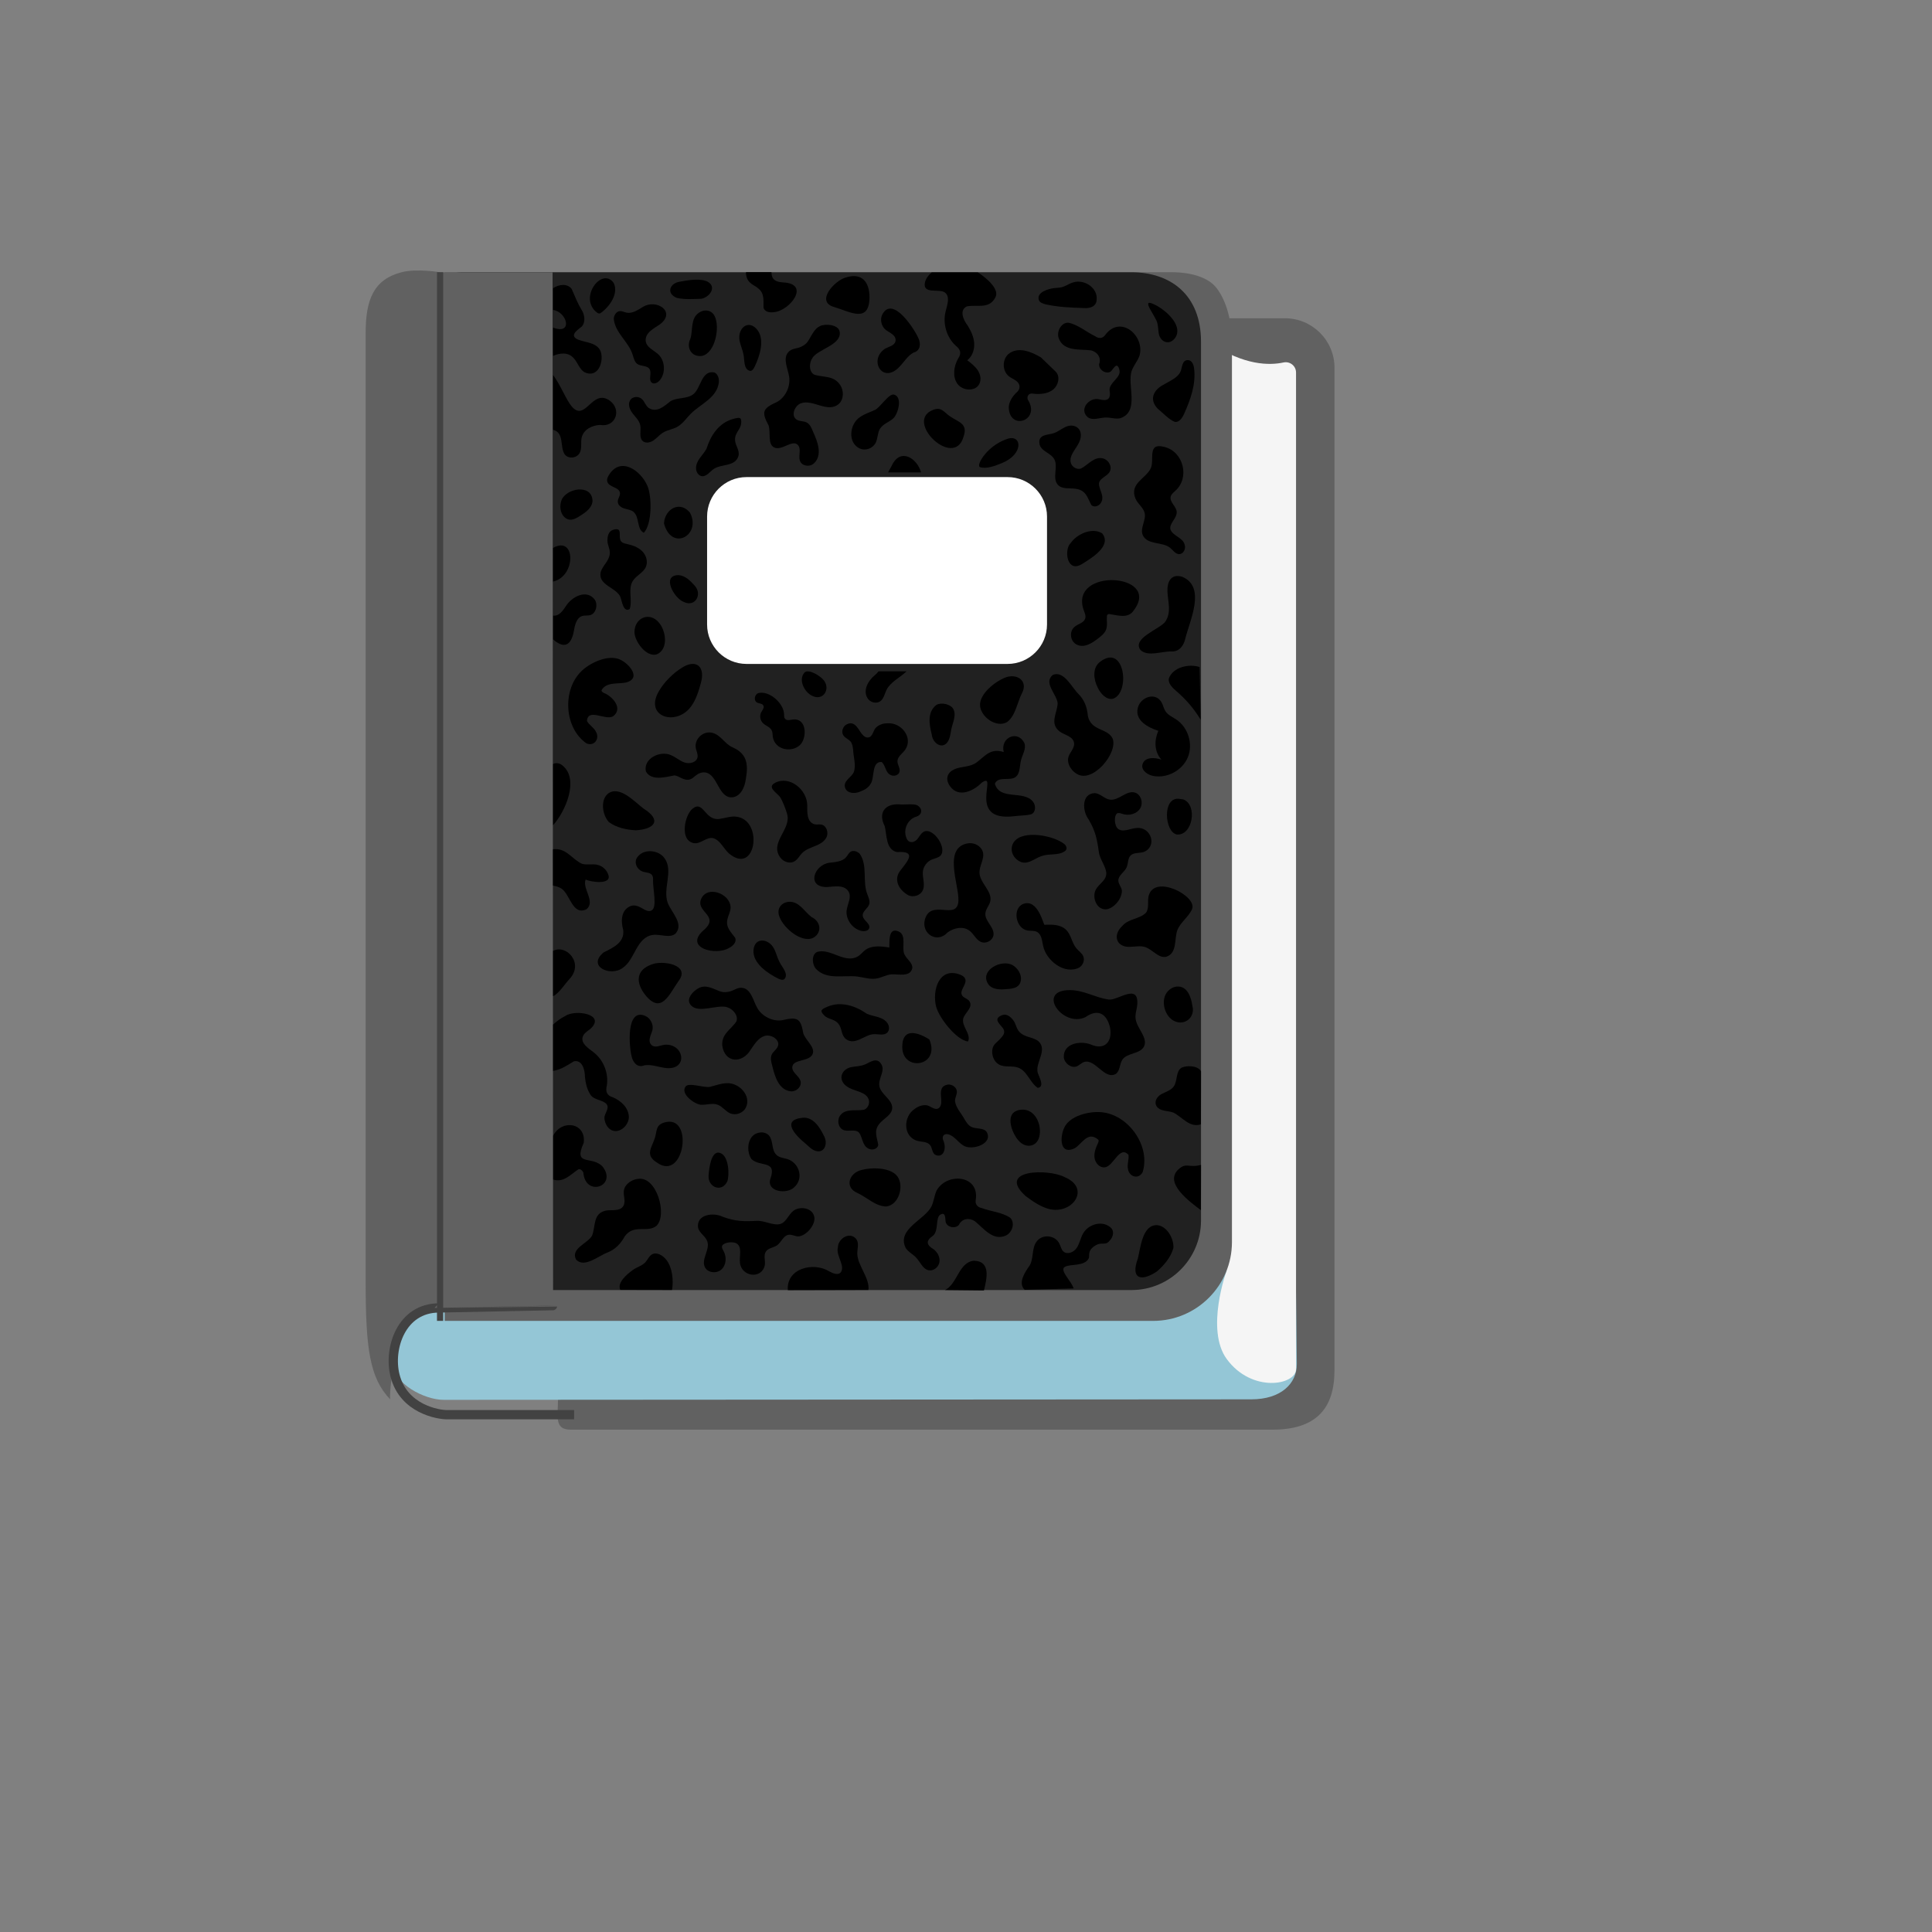<svg xmlns="http://www.w3.org/2000/svg" version="1.1" xmlns:xlink="http://www.w3.org/1999/xlink" width="100%" height="100%" id="svgWorkerArea" viewBox="-25 -25 625 625" xmlns:idraw="https://idraw.muisca.co" style="background: white;"><rect x="-25" y="-25" width="625" height="625" fill="#808080" stroke="none"/><defs id="defsdoc"><pattern id="patternBool" x="0" y="0" width="10" height="10" patternUnits="userSpaceOnUse" patternTransform="rotate(35)"><circle cx="5" cy="5" r="4" style="stroke: none;fill: #ff000070;"></circle></pattern></defs><g id="fileImp-319699420" class="cosito"><path id="pathImp-380353583" fill="#616161" class="grouped" d="M386.566 437.5C386.566 437.5 159.612 437.5 159.612 437.5 154.217 437.5 155.517 433.113 155.517 427.719 155.517 427.719 155.517 87.742 155.517 87.742 155.517 82.348 159.904 77.961 165.298 77.961 165.298 77.961 390.693 77.961 390.693 77.961 399.532 77.961 406.713 85.143 406.713 93.982 406.713 93.982 406.713 418.165 406.713 418.165 406.713 430.708 400.767 437.5 386.566 437.5 386.566 437.5 386.566 437.5 386.566 437.5"></path><path id="pathImp-224251926" fill="#94c6d6" class="grouped" d="M102.255 416.247C102.255 422.552 112.232 427.849 118.536 427.849 118.536 427.849 379.774 427.686 379.774 427.686 389.458 427.686 394.527 422.552 394.527 416.247 394.527 416.247 393.715 346.965 393.715 346.965 393.715 346.965 102.255 346.965 102.255 346.965 102.255 346.965 102.255 416.247 102.255 416.247 102.255 416.247 102.255 416.247 102.255 416.247"></path><path id="pathImp-711666218" fill="#f5f5f5" class="grouped" d="M371.78 386.156C371.78 386.156 364.858 405.166 371.877 414.688 380.034 425.736 394.267 423.072 394.267 417.905 394.267 417.905 394.267 95.509 394.267 95.509 394.267 93.364 392.285 91.804 390.205 92.259 385.688 93.234 377.564 93.267 366.775 86.118 366.775 86.118 371.78 386.156 371.78 386.156 371.78 386.156 371.78 386.156 371.78 386.156"></path><path id="pathImp-61892569" fill="#616161" class="grouped" d="M348.025 402.307C348.025 402.307 118.861 402.307 118.861 402.307 118.861 402.307 118.861 63.045 118.861 63.045 118.861 63.045 353.647 63.045 353.647 63.045 361.024 63.045 366.223 65.028 368.66 68.31 371.845 72.567 373.535 79.033 373.535 86.118 373.535 86.118 373.535 376.797 373.535 376.797 373.535 390.885 362.113 402.307 348.025 402.307 348.025 402.307 348.025 402.307 348.025 402.307"></path><path id="pathImp-304388279" fill="#212121" class="grouped" d="M341.038 392.33C341.038 392.33 125.035 392.33 125.035 392.33 116.067 392.33 108.82 385.051 108.82 376.115 108.82 376.115 108.82 79.293 108.82 79.293 108.82 70.324 116.099 63.078 125.035 63.078 125.035 63.078 341.038 63.078 341.038 63.078 353.452 63.078 363.526 70.162 363.526 85.565 363.526 85.565 363.526 369.875 363.526 369.875 363.493 382.256 353.452 392.33 341.038 392.33 341.038 392.33 341.038 392.33 341.038 392.33"></path><path id="pathImp-290068391" fill="#616161" class="grouped" d="M153.925 398.732C153.925 398.732 153.762 63.078 153.762 63.078 153.762 63.078 117.366 63.078 117.366 63.078 117.366 63.078 109.86 61.778 104.855 63.078 95.789 65.45 93.287 72.047 93.287 82.803 93.287 82.803 93.287 389.601 93.287 389.6 93.287 411.373 94.619 420.797 101.216 427.686 100.826 422.682 104.043 405.491 106.675 400.779 109.015 396.62 153.925 398.732 153.925 398.732 153.925 398.732 153.925 398.732 153.925 398.732"></path><path id="pathImp-341364778" fill="none" stroke="#424242" stroke-miterlimit="10" stroke-width="2" class="grouped" d="M117.366 63.045C117.366 63.045 117.366 402.307 117.366 402.307"></path><path id="pathImp-914387341" fill="none" stroke="#424242" stroke-miterlimit="10" stroke-width="3" class="grouped" d="M153.762 397.399C153.762 397.4 117.041 398.115 117.041 398.115 104.79 398.115 100.598 411.243 102.775 419.92 105.505 430.871 116.814 432.658 119.609 432.658 119.609 432.658 160.716 432.658 160.716 432.658"></path><path id="pathImp-310985110" class="grouped" d="M224.182 356.454C226.489 350.117 220.867 352.685 218.072 349.923 216.675 347.81 216.675 344.528 218.365 342.611 219.762 341.051 222.589 340.824 223.857 342.448 225.189 344.171 224.539 346.868 226.066 348.493 227.171 349.695 228.991 349.565 230.388 350.215 233.736 351.775 234.938 356.422 231.916 359.086 229.576 361.426 222.979 360.581 224.182 356.454 224.182 356.454 224.182 356.454 224.182 356.454"></path><path id="pathImp-186163687" class="grouped" d="M210.176 300.821C212.158 301.406 213.913 303.55 213.23 305.402 211.541 308.067 208.388 309.335 208.648 313.234 209.428 318.921 215.148 319.181 217.877 314.534 219.08 312.812 220.25 310.829 222.264 310.147 224.279 309.465 227.236 311.187 226.716 313.234 226.424 314.437 225.091 315.119 224.604 316.256 224.149 317.361 224.507 318.629 224.832 319.831 225.612 323.146 226.976 327.793 231.006 328.053 232.826 328.085 234.515 326.33 233.93 324.575 233.378 322.983 231.266 321.976 231.298 320.318 231.363 317.524 236.628 318.564 237.83 316.094 238.902 313.884 235.75 311.739 234.873 309.335 234.028 304.298 232.923 303.908 227.984 305.045 224.929 305.5 221.517 303.81 219.957 301.048 218.625 298.676 218.04 295.199 215.408 294.614 213.718 294.224 212.548 295.394 211.053 295.751 208.811 296.271 208.161 295.784 206.049 294.939 203.547 293.931 201.922 293.671 199.712 295.556 198.347 296.726 197.047 298.611 198.575 300.268 201.077 302.9 207.056 299.878 210.176 300.821 210.176 300.821 210.176 300.821 210.176 300.821"></path><path id="pathImp-197794714" class="grouped" d="M201.662 332.375C203.547 332.537 205.464 331.692 207.251 332.407 208.713 332.992 209.656 334.422 211.086 335.104 212.938 335.982 215.31 335.137 216.22 333.414 218.3 329.515 213.978 325.063 209.948 325.42 208.128 325.485 206.439 326.168 204.684 326.59 202.832 327.013 197.795 325.063 196.787 326.493 195 328.897 199.679 332.18 201.662 332.375 201.662 332.375 201.662 332.375 201.662 332.375"></path><path id="pathImp-534449885" class="grouped" d="M183.756 303.648C185.478 304.395 186.453 306.475 186.064 308.23 185.673 309.757 184.341 311.739 185.804 313.104 186.941 314.079 188.533 313.202 189.963 312.974 196.56 312.454 197.795 321.651 189.93 320.448 187.753 320.123 185.576 319.246 183.431 319.636 181.351 320.513 179.792 318.856 179.337 316.776 178.557 313.884 177.355 300.918 183.756 303.648 183.756 303.648 183.756 303.648 183.756 303.648"></path><path id="pathImp-916883744" class="grouped" d="M270.846 333.772C267.239 336.177 267.044 342.513 271.561 344.008 273.056 344.463 274.908 344.203 275.883 345.438 276.598 346.348 276.501 347.778 277.443 348.525 280.108 349.89 281.343 346.64 280.173 343.976 279.588 342.708 280.303 341.571 281.765 341.961 283.942 342.481 285.145 345.016 287.224 345.86 290.052 347.03 296.356 344.885 294.146 341.116 292.976 339.686 290.669 340.369 289.077 339.459 288.199 338.971 287.647 338.094 287.127 337.249 286.087 335.267 284.235 333.447 283.942 331.205 283.91 330.067 284.69 329.027 284.527 327.89 284.332 326.59 282.805 325.648 281.505 325.875 277.313 326.72 281.05 331.985 278.58 333.544 277.378 334.292 275.916 332.667 274.681 332.537 273.251 332.407 271.951 332.927 270.846 333.772 270.846 333.772 270.846 333.772 270.846 333.772"></path><path id="pathImp-276607888" class="grouped" d="M249.691 326.915C251.901 328.085 255.021 328.248 255.963 330.522 256.515 331.854 255.833 333.512 254.501 333.999 251.998 334.487 248.554 333.447 246.799 335.852 245.727 337.249 246.084 339.784 247.806 340.531 249.464 341.214 251.608 340.141 252.876 341.376 254.111 342.968 253.916 345.731 256.093 346.64 257.295 347.193 258.953 346.64 259.115 345.373 258.725 342.903 257.588 340.889 259.44 338.581 260.87 336.762 263.632 335.689 263.632 333.349 263.632 330.652 259.928 329.027 259.473 326.33 259.05 323.958 261.357 321.553 260.188 319.409 258.725 316.711 256.385 318.726 254.761 319.376 253.201 319.993 251.966 319.896 250.341 320.221 246.897 320.968 245.759 324.835 249.691 326.915 249.691 326.915 249.691 326.915 249.691 326.915"></path><path id="pathImp-558795587" class="grouped" d="M248.716 311.187C251.673 313.267 254.598 309.789 257.523 309.562 259.083 309.465 260.935 310.115 262.04 309.042 262.852 308.23 262.722 306.767 261.975 305.825 260.415 303.81 257.588 303.908 255.443 302.965 251.804 300.398 247.026 298.806 242.704 300.658 240.722 301.503 240.072 301.861 241.6 303.453 243.062 304.98 245.207 304.46 246.539 306.637 247.417 308.1 247.189 310.017 248.716 311.187 248.716 311.187 248.716 311.187 248.716 311.187"></path><path id="pathImp-536184579" class="grouped" d="M239 288.472C242.51 292.079 247.904 290.389 252.356 290.909 254.338 291.169 256.32 291.852 258.303 291.592 260.058 291.364 261.617 290.357 263.372 290.194 265.582 290.064 269.514 291.202 270.131 288.18 270.294 286.522 268.377 285.352 267.629 283.825 266.524 281.648 268.442 277.521 265.679 276.318 262.3 274.856 262.787 279.666 262.69 281.518 259.993 281.095 256.97 280.738 254.826 282.395 254.111 282.948 253.558 283.663 252.843 284.183 248.456 287.172 243.712 281.518 239.26 282.98 237.343 284.02 237.798 287.172 239 288.472 239 288.472 239 288.472 239 288.472"></path><path id="pathImp-602423859" class="grouped" d="M242.51 261.955C244.817 261.858 247.936 261.045 249.464 263.352 250.601 265.172 249.204 267.317 248.911 269.332 248.456 272.224 250.634 275.409 253.558 276.123 254.631 276.383 256.028 276.156 256.223 275.116 256.483 273.719 254.371 272.809 254.111 271.379 253.818 269.819 255.833 268.909 256.223 267.414 256.483 266.407 255.963 265.367 255.606 264.36 253.916 260.2 255.768 255.066 253.168 251.264 252.421 250.419 251.121 249.996 250.211 250.516 249.561 250.906 249.236 251.686 248.749 252.271 247.514 253.733 245.304 253.863 243.354 254.091 238.285 254.741 235.815 262.053 242.51 261.955 242.51 261.955 242.51 261.955 242.51 261.955"></path><path id="pathImp-216789858" class="grouped" d="M237.538 271.671C240.56 273.069 241.047 276.806 237.993 278.431 234.06 280.185 227.756 274.694 226.911 270.794 226.456 268.584 228.016 266.862 230.291 266.732 233.541 266.57 235.23 269.949 237.538 271.671 237.538 271.671 237.538 271.671 237.538 271.671"></path><path id="pathImp-450680955" class="grouped" d="M204.229 355.219C203.904 359.086 208.518 360.939 210.273 357.169 210.956 355.544 210.956 348.948 207.934 347.973 204.911 346.965 204.359 353.562 204.229 355.219 204.229 355.219 204.229 355.219 204.229 355.219"></path><path id="pathImp-616891366" class="grouped" d="M179.174 268.032C175.86 269.299 175.795 272.906 176.607 275.831 177.127 279.958 173.26 281.583 170.27 283.11 164.778 287.627 172.545 291.072 176.445 288.115 180.442 285.45 180.799 278.301 186.129 277.456 188.663 277.098 191.75 278.658 193.57 276.968 196.332 273.849 192.108 270.047 191.003 267.057 189.346 262.41 192.855 256.951 190.093 252.791 188.208 249.931 183.529 249.509 181.449 251.979 179.759 253.701 180.962 256.463 183.204 257.048 184.146 257.308 185.284 257.276 185.901 258.055 186.291 258.575 186.291 259.225 186.258 259.843 186.193 262.8 187.688 268.552 185.771 269.527 183.886 270.567 182.001 267.284 179.174 268.032 179.174 268.032 179.174 268.032 179.174 268.032"></path><path id="pathImp-64745782" class="grouped" d="M202.799 275.766C195.91 281.583 206.601 284.377 210.988 281.583 212.19 280.965 213.36 279.698 212.84 278.398 211.541 276.611 209.721 274.986 210.306 272.484 210.566 271.087 211.411 269.819 211.346 268.389 211.053 264.035 203.969 261.435 201.922 265.595 199.712 269.982 207.999 271.151 202.799 275.766 202.799 275.766 202.799 275.766 202.799 275.766"></path><path id="pathImp-796632203" class="grouped" d="M225.482 282.038C226.131 283.37 226.456 284.865 227.171 286.197 227.919 287.822 230.291 290.097 228.699 291.787 228.146 292.144 227.366 291.884 226.716 291.559 223.337 289.869 218.43 286.62 218.755 282.33 219.112 278.041 223.759 278.528 225.482 282.038 225.482 282.038 225.482 282.038 225.482 282.038"></path><path id="pathImp-944089671" class="grouped" d="M199.29 247.722C201.564 248.274 203.547 245.577 205.821 246.162 208.096 246.942 209.103 249.574 210.826 251.101 219.47 258.348 222.069 240.637 213.49 239.24 211.541 238.883 209.656 239.663 207.738 239.923 202.929 240.572 202.604 233.683 198.997 236.64 196.592 238.59 194.74 246.649 199.29 247.722 199.29 247.722 199.29 247.722 199.29 247.722"></path><path id="pathImp-82427881" class="grouped" d="M229.641 238.363C231.038 243.335 223.792 247.592 227.464 252.466 228.471 253.766 230.356 254.448 231.786 253.766 233.021 253.181 233.606 251.816 234.58 250.874 236.758 248.729 240.982 248.794 242.412 245.772 243.062 244.342 242.412 242.165 240.82 241.775 240.04 241.58 239.227 241.84 238.48 241.645 235.88 240.865 236.173 237.615 236.14 235.438 236.075 230.466 230.421 225.754 225.709 228.256 222.914 229.751 226.554 231.538 227.496 233.066 228.276 234.366 229.251 236.933 229.641 238.363 229.641 238.363 229.641 238.363 229.641 238.363"></path><path id="pathImp-115430471" class="grouped" d="M266.004 235.211C261.13 234.918 259.05 238.07 261.195 242.23 261.942 245.122 261.487 249.801 265.159 250.646 271.594 250.224 268.799 253.376 266.329 256.528 263.892 259.55 265.809 262.93 268.799 264.587 270.586 265.465 272.959 264.587 273.608 262.8 274.291 261.013 273.381 258.933 273.543 257.016 273.706 255.293 274.843 253.766 276.403 253.083 277.378 252.661 278.548 252.531 279.263 251.784 281.408 249.444 277.216 243.042 274.193 243.92 273.154 244.244 272.601 245.349 271.951 246.194 270.944 247.722 268.832 247.982 268.214 246.032 267.109 243.335 268.637 240.02 271.366 239.208 273.316 238.655 273.673 236.608 271.659 235.47 270.521 234.951 267.337 235.373 266.004 235.211 266.004 235.211 266.004 235.211 266.004 235.211"></path><path id="pathImp-371171992" class="grouped" d="M274.193 272.484C272.991 277.098 278.19 280.348 281.538 276.643 283.552 275.149 286.607 274.499 288.687 276.123 289.987 277.131 290.702 278.886 292.164 279.633 294.016 280.575 296.486 279.081 296.421 277.066 296.356 274.726 293.659 272.906 293.756 270.599 293.821 269.072 295.121 267.902 295.381 266.44 295.966 263.32 292.099 260.688 291.871 257.503 291.709 255.098 293.594 252.889 292.944 250.581 292.391 248.696 290.214 247.527 288.297 247.787 279.88 248.989 285.275 261.208 285.047 266.342 284.787 273.134 276.111 265.53 274.193 272.484 274.193 272.484 274.193 272.484 274.193 272.484"></path><path id="pathImp-956519450" class="grouped" d="M285.665 290.324C286.282 290.584 286.932 290.942 287.192 291.559 288.037 293.379 285.145 295.394 286.282 297.084 286.802 297.863 287.907 298.026 288.524 298.773 290.019 300.886 287.094 302.608 286.607 304.493 285.99 307.06 289.304 309.562 288.134 311.934 284.397 311.447 278.808 304.33 277.833 300.626 276.501 295.394 278.775 287.627 285.665 290.324 285.665 290.324 285.665 290.324 285.665 290.324"></path><path id="pathImp-523115418" class="grouped" d="M294.666 293.314C295.706 294.939 297.948 295.166 299.833 295.036 302.238 294.874 304.87 294.841 305.26 292.079 305.52 290.194 304.22 288.18 302.595 287.237 298.988 285.157 291.806 288.927 294.666 293.314 294.666 293.314 294.666 293.314 294.666 293.314"></path><path id="pathImp-107789923" class="grouped" d="M299.411 307.58C300.515 309.075 299.281 310.245 298.761 310.829 297.623 312.227 296.323 312.649 296.031 314.469 295.738 316.289 296.486 318.434 298.176 319.376 300.06 320.416 302.4 319.636 304.382 320.383 307.275 321.423 308.152 325.193 310.687 326.915 313.124 326.655 311.077 323.276 310.687 321.976 309.874 318.694 314.034 314.599 310.882 311.804 309.094 310.407 306.592 310.667 304.87 308.912 303.733 307.775 303.7 306.215 302.79 305.045 301.913 303.94 300.678 302.803 299.118 303.42 296.193 304.623 298.338 306.118 299.411 307.58 299.411 307.58 299.411 307.58 299.411 307.58"></path><path id="pathImp-938889077" class="grouped" d="M326.155 304.038C329.99 301.308 332.947 302.705 334.084 307.352 334.994 312.097 332.232 314.859 327.845 312.877 324.4 311.577 318.941 312.552 319.136 317.004 319.298 318.921 321.476 320.643 323.263 319.993 324.14 319.668 324.79 318.856 325.668 318.563 329.307 317.361 332.329 324.51 335.969 322.398 337.366 321.423 337.139 319.246 338.081 317.816 339.641 315.509 343.898 316.029 345.1 313.494 346.433 310.7 342.793 307.742 342.371 304.59 342.143 302.965 342.826 301.406 342.923 299.813 343.313 292.957 336.554 298.741 333.694 298.351 329.372 297.766 325.635 295.296 321.086 295.296 310.037 295.296 318.778 307.58 326.155 304.038 326.155 304.038 326.155 304.038 326.155 304.038"></path><path id="pathImp-14652121" class="grouped" d="M307.405 276.026C308.412 276.188 309.484 275.993 310.427 276.448 311.954 277.228 312.084 279.308 312.442 280.965 313.416 285.742 319.396 290.454 324.173 287.985 325.343 287.237 325.993 285.612 325.408 284.28 324.953 283.305 323.945 282.655 323.23 281.81 321.736 280.055 321.541 277.423 319.883 275.798 318.096 274.044 315.334 274.044 312.897 274.174 312.539 274.206 310.784 265.627 306.04 267.414 302.433 268.779 303.505 275.344 307.405 276.026 307.405 276.026 307.405 276.026 307.405 276.026"></path><path id="pathImp-848886032" class="grouped" d="M311.987 251.914C314.359 251.069 317.284 251.816 319.331 250.451 320.436 249.866 320.111 248.566 319.136 247.917 315.691 245.284 306.072 243.432 303.115 247.234 301.75 248.989 302.075 251.491 303.928 253.051 306.917 255.521 309.289 252.823 311.987 251.914 311.987 251.914 311.987 251.914 311.987 251.914"></path><path id="pathImp-117907496" class="grouped" d="M292.586 228.191C298.306 224.227 287.289 240.93 303.083 239.045 304.902 238.785 306.852 238.883 308.639 238.395 310.069 237.778 310.167 235.633 309.192 234.366 306.17 230.499 298.436 234.073 296.843 228.549 297.851 226.014 301.555 227.671 303.375 226.469 305.065 225.397 304.805 222.894 305.292 220.945 305.747 219.125 306.982 217.338 306.43 215.485 304.317 210.968 298.501 213.568 299.703 218.28 295.316 216.948 293.821 219.515 290.897 221.66 288.719 223.252 286.055 222.829 283.715 223.869 281.505 224.877 280.628 226.989 282.35 229.361 285.177 233.326 290.182 230.694 292.586 228.191 292.586 228.191 292.586 228.191 292.586 228.191"></path><path id="pathImp-436437327" class="grouped" d="M185.771 287.01C189.248 285.547 198.51 287.075 194.545 292.307 191.458 296.661 188.956 303.453 183.626 296.726 180.734 292.924 180.604 288.894 185.771 287.01 185.771 287.01 185.771 287.01 185.771 287.01"></path><path id="pathImp-828944044" class="grouped" d="M171.863 258.218C171.408 256.496 169.913 255.098 168.158 254.741 166.533 254.416 164.811 254.903 163.219 254.416 159.936 252.889 158.214 249.216 153.892 249.736 153.892 249.736 153.892 261.468 153.892 261.468 154.867 261.695 155.842 261.923 156.654 262.475 159.449 264.327 160.196 271.314 164.746 269.137 167.736 266.635 163.284 262.475 164.453 259.518 166.078 260.363 172.675 261.273 171.863 258.218 171.863 258.218 171.863 258.218 171.863 258.218"></path><path id="pathImp-634846341" class="grouped" d="M153.925 282.623C153.925 282.623 153.925 297.246 153.925 297.246 155.744 296.466 157.792 293.249 159.221 291.722 164.031 286.587 158.149 280.315 153.925 282.623 153.925 282.623 153.925 282.623 153.925 282.623"></path><path id="pathImp-680846672" class="grouped" d="M173.26 329.97C171.31 329.417 170.823 328.085 171.31 326.168 171.928 322.171 170.238 317.881 167.021 315.411 165.331 314.112 162.926 312.584 163.478 310.505 163.804 309.302 164.973 308.62 165.948 307.872 171.245 303.063 161.009 301.438 157.857 303.68 156.394 304.395 155.127 305.37 153.925 306.442 153.925 306.442 153.925 321.423 153.925 321.423 156.459 321.066 158.539 319.603 160.651 318.336 163.413 317.751 164.226 321.228 164.226 323.341 164.421 325.388 164.908 327.467 166.046 329.19 167.183 330.912 170.075 330.782 171.213 332.18 172.35 333.577 170.4 335.234 170.53 336.794 170.66 338.354 171.473 339.946 172.87 340.628 175.437 341.831 178.557 339.004 178.427 336.176 178.297 333.349 175.892 331.075 173.26 329.97 173.26 329.97 173.26 329.97 173.26 329.97"></path><path id="pathImp-269092355" class="grouped" d="M187.526 351.092C196.43 357.527 199.647 335.072 189.801 338.159 187.038 339.036 187.591 340.856 186.843 343.163 185.738 346.478 183.626 348.655 187.526 351.092 187.526 351.092 187.526 351.092 187.526 351.092"></path><path id="pathImp-980738409" class="grouped" d="M169.945 352.392C166.436 348.688 160.326 352.522 163.836 344.691 164.648 338.191 156.752 336.956 153.957 342.383 153.957 342.383 153.957 356.584 153.957 356.584 157.402 357.689 159.644 354.829 162.179 353.237 162.829 353.14 163.446 353.692 163.706 354.31 164.356 362.401 174.82 358.729 169.945 352.392 169.945 352.392 169.945 352.392 169.945 352.392"></path><path id="pathImp-854376959" class="grouped" d="M176.769 364.936C175.697 367.048 172.87 366.268 170.985 366.626 166.728 367.568 167.736 371.695 166.533 374.717 165.136 377.284 159.482 378.844 161.366 382.484 164.064 385.311 168.613 381.249 171.538 380.176 174.105 379.169 175.86 377.252 177.16 374.88 180.182 370.85 184.471 373.97 187.396 371.533 190.97 367.99 187.428 355.479 181.449 356.357 179.824 356.487 178.069 357.527 177.257 358.891 176.055 361.004 177.614 363.019 176.769 364.936 176.769 364.936 176.769 364.936 176.769 364.936"></path><path id="pathImp-507033184" class="grouped" d="M175.665 392.265C174.592 389.99 177.614 387.391 179.629 385.896 180.929 384.921 182.684 384.531 183.789 383.329 184.536 382.516 184.926 381.379 185.869 380.826 187.428 379.884 189.443 381.119 190.581 382.581 192.53 385.116 192.92 389.178 192.4 392.298"></path><path id="pathImp-950663883" class="grouped" d="M208.843 368.64C205.789 367.113 200.232 367.828 200.817 372.15 201.239 373.905 203.221 374.88 203.806 376.569 204.749 379.234 201.857 382.224 202.962 384.791 203.806 386.773 206.829 387.131 208.388 385.668 209.981 384.206 210.111 381.606 209.071 379.722 208.778 379.169 208.388 378.584 208.616 377.999 209.298 376.797 212.256 376.569 213.328 377.284 215.148 378.487 214.14 381.249 214.368 383.426 214.79 388.041 221.452 388.983 222.427 384.239 222.622 382.744 221.939 381.086 222.784 379.852 223.564 378.714 225.221 378.649 226.359 377.869 227.756 376.894 228.374 374.75 230.063 374.457 231.168 374.262 232.208 375.01 233.346 374.977 235.848 374.685 238.48 371.63 238.48 369.128 238.317 366.138 234.775 365.196 232.436 366.236 230.031 367.308 229.641 370.59 227.041 371.045 224.929 371.402 222.134 369.81 219.827 369.94 215.538 370.168 212.938 370.135 208.843 368.64 208.843 368.64 208.843 368.64 208.843 368.64"></path><path id="pathImp-248593008" class="grouped" d="M241.405 342.188C240.137 339.556 237.96 336.241 234.613 336.599 227.334 337.346 232.793 342.676 235.425 344.821 236.27 345.503 236.985 346.348 237.928 346.9 241.502 348.948 243.192 345.016 241.405 342.188 241.405 342.188 241.405 342.188 241.405 342.188"></path><path id="pathImp-550810010" class="grouped" d="M229.869 392.363C229.316 385.343 238.09 383.101 243.257 386.286 244.394 386.871 245.792 387.553 246.799 386.806 248.781 384.791 245.304 381.184 246.052 378.552 246.084 375.497 250.276 373.157 252.161 376.082 252.876 377.349 252.356 378.942 252.323 380.404 252.323 384.368 256.418 388.366 255.93 392.298"></path><path id="pathImp-191299856" class="grouped" d="M253.656 353.497C249.691 354.472 248.066 359.086 252.388 360.939 255.443 362.336 258.303 365.293 261.747 365.293 265.809 364.773 267.564 358.599 265.289 355.544 263.08 352.555 256.775 352.62 253.656 353.497 253.656 353.497 253.656 353.497 253.656 353.497"></path><path id="pathImp-219826402" class="grouped" d="M277.995 360.126C277.248 361.719 277.118 363.571 276.371 365.196 274.161 369.68 265.062 372.54 267.954 378.649 268.767 380.014 270.326 380.697 271.399 381.866 272.731 383.296 273.511 385.538 275.428 385.928 276.988 386.253 278.613 384.921 278.905 383.329 279.165 381.736 278.32 380.111 277.021 379.137 274.648 377.739 274.453 376.375 276.793 374.782 278.775 373.157 277.508 368.835 279.263 367.893 281.018 366.918 280.725 369.42 280.92 370.33 281.408 372.085 284.105 372.605 285.242 371.207 286.152 369.225 288.492 368.835 290.344 370.038 293.171 372.312 296.193 376.537 300.353 374.717 302.465 373.775 303.473 370.59 301.815 368.965 299.183 367.146 295.608 366.95 292.619 365.813 291.319 365.586 290.409 364.643 290.637 363.278 292.001 355.024 281.31 354.212 277.995 360.126 277.995 360.126 277.995 360.126 277.995 360.126"></path><path id="pathImp-364834348" class="grouped" d="M311.337 342.058C311.889 338.516 309.777 333.869 305.715 333.967 304.805 333.999 303.895 334.194 303.148 334.714 300.418 336.632 302.693 342.026 304.447 343.911 306.917 346.835 310.849 345.99 311.337 342.058 311.337 342.058 311.337 342.058 311.337 342.058"></path><path id="pathImp-989520143" class="grouped" d="M306.82 361.946C309.062 363.603 311.402 365.261 314.099 366.041 321.8 368.218 328.105 359.444 319.428 355.804 314.164 353.01 297.233 353.302 306.82 361.946 306.82 361.946 306.82 361.946 306.82 361.946"></path><path id="pathImp-842588480" class="grouped" d="M306.495 392.265C304.155 390.023 306.625 386.481 308.152 384.303 309.419 381.996 308.737 378.942 310.232 376.797 312.019 374.1 316.374 374.457 317.738 377.382 318.161 378.227 318.323 379.234 319.006 379.852 320.273 380.989 322.385 380.111 323.328 378.682 324.27 377.284 324.53 375.497 325.375 374.035 327 371.143 331.224 369.81 333.889 371.793 335.676 372.897 335.254 375.14 333.857 376.472 332.459 378.162 331.387 376.472 329.015 378.129 326.642 379.787 327.617 381.314 327.195 382.094 325.798 384.791 321.183 383.784 319.428 384.856 317.673 385.961 321.606 389.406 322.32 391.81"></path><path id="pathImp-652303164" class="grouped" d="M331.972 334.877C340.421 336.079 347.213 345.958 344.645 354.18 343.378 356.617 340.291 355.772 339.901 353.172 339.543 351.677 340.291 350.085 340.063 348.59 337.139 345.373 335.254 352.36 332.394 352.62 330.737 352.847 329.307 351.222 329.08 349.565 328.852 347.908 329.502 346.283 330.217 344.756 330.38 344.398 330.542 343.911 330.25 343.651 326.772 340.726 324.953 345.243 322.613 346.478 317.284 348.98 317.868 341.538 319.818 338.874 322.19 335.559 328.235 334.292 331.972 334.877 331.972 334.877 331.972 334.877 331.972 334.877"></path><path id="pathImp-921884609" class="grouped" d="M363.526 321.553C362.486 319.701 359.041 319.603 357.254 320.383 355.304 321.553 355.987 324.64 354.687 326.493 353.842 327.663 352.347 328.117 351.08 328.767 348.188 330.1 347.895 333.382 351.242 334.194 352.347 334.487 353.484 334.519 354.557 334.909 357.449 336.307 359.789 339.946 363.493 338.711"></path><path id="pathImp-889314849" class="grouped" d="M349.325 371.337C352.51 371.598 354.817 375.724 354.589 378.747 353.777 381.671 351.6 384.303 349.325 386.253 344.32 389.698 340.616 388.853 343.086 382.159 343.963 378.812 344.483 371.175 349.325 371.337 349.325 371.337 349.325 371.337 349.325 371.337"></path><path id="pathImp-439140260" class="grouped" d="M363.526 351.84C359.529 352.912 358.846 350.93 356.279 353.237 351.405 357.657 359.821 363.701 363.493 366.496"></path><path id="pathImp-767668049" class="grouped" d="M266.882 313.689C266.882 321.846 279.328 320.091 275.656 311.284 275.656 311.284 266.882 305.24 266.882 313.689 266.882 313.689 266.882 313.689 266.882 313.689"></path><path id="pathImp-868560006" class="grouped" d="M231.558 207.751C230.681 207.849 229.608 208.239 228.991 207.556 228.601 207.134 228.666 206.516 228.634 205.931 228.471 202.454 223.824 198.262 220.217 199.237 219.145 199.725 218.755 201.512 219.795 202.194 220.477 202.649 221.549 202.487 221.939 203.234 222.329 203.949 221.647 204.697 221.257 205.411 220.639 206.516 220.899 208.076 221.874 208.986 222.719 209.798 224.052 210.156 224.604 211.196 224.962 211.846 224.897 212.626 224.994 213.34 225.677 217.76 231.363 218.572 233.93 215.875 236.075 213.601 236.043 207.296 231.558 207.751 231.558 207.751 231.558 207.751 231.558 207.751"></path><path id="pathImp-967558852" class="grouped" d="M237.895 90.667C236.693 92.357 236.628 95.119 238.317 96.159 241.275 97.199 244.622 96.321 246.767 99.506 248.034 101.326 248.001 104.186 246.344 105.68 242.737 108.735 238.058 104.088 234.125 105.453 232.111 106.168 230.843 109.32 232.533 110.62 233.508 111.4 234.97 111.107 236.043 111.725 237.083 112.31 237.57 113.544 238.025 114.682 239.455 117.769 241.242 122.286 238.22 124.983 236.823 126.153 234.386 125.796 233.768 124.041 233.216 122.448 234.256 120.336 233.216 119.069 231.461 116.892 227.919 120.986 225.449 119.751 223.239 118.646 224.409 115.039 223.629 112.602 221.192 108.118 221.809 107.11 226.424 104.998 229.121 103.471 230.746 100.058 230.291 96.906 229.869 94.209 228.211 91.122 229.934 89.01 231.038 87.645 232.663 87.872 234.06 87.222 236.14 86.248 236.335 85.468 237.505 83.485 238.87 81.178 239.975 79.943 242.867 80.073 244.654 80.171 246.864 80.853 246.669 83.095 246.344 86.735 239.747 88.035 237.895 90.667 237.895 90.667 237.895 90.667 237.895 90.667"></path><path id="pathImp-880993101" class="grouped" d="M264.022 110.295C262.625 111.595 260.61 112.115 259.635 113.772 258.855 115.104 258.985 116.859 258.27 118.256 257.328 120.109 254.988 120.889 253.168 120.109 249.139 118.289 249.789 112.147 253.201 109.937 254.663 108.865 256.45 108.377 258.075 107.598 259.798 106.785 262.56 102.171 264.25 102.658 267.109 103.503 265.452 108.963 264.022 110.295 264.022 110.295 264.022 110.295 264.022 110.295"></path><path id="pathImp-70832850" class="grouped" d="M260.48 76.629C259.57 78.254 260.09 80.528 261.487 81.666 262.722 82.641 264.997 83.388 264.704 85.338 264.412 86.8 262.625 87.093 261.357 87.775 255.833 91.415 260.512 99.441 265.972 93.657 267.499 92.064 268.669 90.017 270.586 89.042 272.764 88.457 272.991 86.183 272.049 84.298 270.846 81.536 263.86 70.552 260.48 76.629 260.48 76.629 260.48 76.629 260.48 76.629"></path><path id="pathImp-790882495" class="grouped" d="M262.137 208.986C266.492 208.661 270.489 213.536 267.857 217.5 266.979 218.767 265.354 219.71 265.322 221.27 265.322 222.44 266.264 223.512 266.004 224.649 265.712 225.852 264.12 226.274 263.08 225.689 261.422 224.942 261.487 222.505 260.188 221.497 256.873 221.335 258.01 226.567 256.645 228.581 255.93 229.849 254.631 230.564 253.331 231.051 251.446 231.961 248.359 231.668 248.261 229.101 248.326 227.281 250.536 226.372 251.251 224.682 251.966 222.44 251.089 219.937 250.991 217.598 250.894 216.688 250.764 215.713 250.244 214.998 249.561 214.088 248.294 213.763 247.741 212.756 247.091 211.618 247.709 209.929 248.879 209.344 252.681 207.426 253.006 213.893 255.898 213.568 257.328 213.406 257.458 211.261 258.368 210.383 259.408 209.376 260.772 208.986 262.137 208.986 262.137 208.986 262.137 208.986 262.137 208.986"></path><path id="pathImp-318433468" class="grouped" d="M324.14 117.996C323.133 120.271 320.761 122.318 321.411 124.723 321.8 126.121 323.36 126.998 324.693 126.576 326.967 125.438 329.047 122.481 331.907 123.326 333.629 123.781 334.897 125.99 333.987 127.615 333.109 129.175 330.737 129.63 330.51 131.417 330.51 133.432 332.394 135.479 331.224 137.527 330.639 138.697 328.982 139.281 328.072 138.404 326.837 136.227 326.545 133.952 323.62 133.237 321.378 132.685 318.551 133.53 317.089 131.677 315.399 129.565 317.349 125.99 316.081 123.586 314.944 121.474 311.662 120.986 311.272 118.581 310.752 115.559 313.839 115.722 315.529 115.234 317.154 114.779 318.063 113.902 319.526 113.187 322.678 111.595 325.96 113.902 324.14 117.996 324.14 117.996 324.14 117.996 324.14 117.996"></path><path id="pathImp-482233390" class="grouped" d="M213.88 122.546C212.84 125.99 208.388 125.048 205.951 126.673 204.651 127.55 203.579 129.208 202.084 129.045 200.947 128.915 200.167 127.68 200.167 126.445 200.167 123.878 202.442 122.254 203.547 120.174 204.911 115.852 207.511 111.822 212.158 110.522 214.238 109.97 214.985 109.84 214.758 112.017 214.53 114.129 212.548 115.039 212.808 117.574 212.97 119.329 214.368 120.694 213.88 122.546 213.88 122.546 213.88 122.546 213.88 122.546"></path><path id="pathImp-289530560" class="grouped" d="M206.049 95.477C207.186 95.899 207.673 97.394 207.543 98.661 206.991 103.666 201.694 105.648 198.51 108.8 197.08 110.23 195.942 111.985 194.252 112.992 192.725 113.902 190.873 114.064 189.378 115.007 188.273 115.722 187.428 116.794 186.356 117.509 185.284 118.224 183.724 118.516 182.814 117.574 181.677 116.372 182.456 114.292 182.131 112.602 181.839 111.075 180.637 110.002 179.694 108.8 178.752 107.598 178.037 105.875 178.817 104.543 179.597 103.146 181.709 103.081 182.781 104.218 183.626 105.095 183.886 106.298 184.861 106.98 187.493 108.638 189.93 106.363 191.88 104.803 194.123 103.471 197.275 104.153 199.322 102.496 201.759 100.578 201.889 94.729 206.049 95.477 206.049 95.477 206.049 95.477 206.049 95.477"></path><path id="pathImp-663476895" class="grouped" d="M188.501 79.911C186.616 81.243 183.659 82.543 183.886 85.305 184.114 87.417 186.518 88.262 188.013 89.692 190.125 91.707 190.386 95.541 188.533 97.914 187.851 98.791 186.583 99.441 185.804 98.759 184.731 97.816 185.869 95.802 185.186 94.502 184.439 93.104 182.326 93.624 181.091 92.682 180.279 92.032 180.019 90.894 179.694 89.887 178.459 85.565 173.877 82.641 173.552 78.058 173.617 76.954 174.397 75.784 175.437 75.654 176.185 75.556 176.899 75.979 177.679 76.141 179.564 76.531 181.351 75.264 183.041 74.256 187.396 71.592 193.83 75.881 188.501 79.911 188.501 79.911 188.501 79.911 188.501 79.911"></path><path id="pathImp-812690162" class="grouped" d="M198.38 84.493C196.852 87.45 198.737 90.7 202.182 90.115 206.374 89.107 207.966 80.853 206.211 77.311 205.236 75.264 202.929 74.906 201.044 76.206 198.38 78.026 199.16 81.731 198.38 84.493 198.38 84.493 198.38 84.493 198.38 84.493"></path><path id="pathImp-737625333" class="grouped" d="M199.712 164.434C202.344 167.293 199.842 171.583 196.137 169.698 193.115 168.593 188.826 161.022 194.545 161.054 196.787 161.249 198.315 162.906 199.712 164.434 199.712 164.434 199.712 164.434 199.712 164.434"></path><path id="pathImp-772509929" class="grouped" d="M241.275 194.818C243.907 197.677 241.405 201.967 237.7 200.082 235.165 198.847 233.151 194.85 235.295 192.51 236.758 191.341 240.267 193.68 241.275 194.818 241.275 194.818 241.275 194.818 241.275 194.818"></path><path id="pathImp-868194503" class="grouped" d="M217.065 65.775C217.877 66.977 219.34 67.432 220.38 68.375 222.362 69.999 221.939 72.372 222.004 74.581 222.394 75.914 224.084 76.206 225.417 75.979 230.583 75.491 237.31 66.75 228.309 66.36 225.059 66.165 224.604 64.735 224.572 63.045 224.572 63.045 216.317 63.045 216.317 63.045 216.285 64.02 216.512 64.963 217.065 65.775 217.065 65.775 217.065 65.775 217.065 65.775"></path><path id="pathImp-260552447" class="grouped" d="M214.27 85.305C214.563 86.767 215.213 88.132 215.505 89.627 215.928 91.382 215.44 94.632 217.747 94.989 218.43 94.924 218.852 94.242 219.145 93.592 220.769 90.18 222.654 84.59 219.73 81.406 216.838 78.221 213.458 81.471 214.27 85.305 214.27 85.305 214.27 85.305 214.27 85.305"></path><path id="pathImp-200211368" class="grouped" d="M169.36 88.782C168.158 85.63 164.226 85.923 161.626 84.688 159.189 83.323 162.049 81.601 163.219 80.626 164.323 79.391 164.194 77.409 163.511 75.881 161.594 72.664 161.301 71.527 159.936 68.472 158.572 66.652 155.874 66.912 153.925 68.245 153.925 68.245 153.925 75.264 153.925 75.264 158.474 75.914 160.456 83.42 153.925 80.983 153.925 80.983 153.925 90.115 153.925 90.115 156.102 89.172 158.799 88.847 160.554 90.829 161.886 92.227 162.439 94.437 164.064 95.412 168.353 97.459 170.4 92.259 169.36 88.782 169.36 88.782 169.36 88.782 169.36 88.782"></path><path id="pathImp-631099321" class="grouped" d="M172.382 104.705C166.566 100.383 164.421 111.757 159.969 106.493 158.149 104.38 156.362 99.571 153.925 96.321 153.925 96.321 153.925 114.032 153.925 114.032 157.629 115.007 156.037 119.459 157.662 121.961 158.864 123.586 161.724 123.261 162.601 121.376 163.316 119.881 162.796 118.094 163.186 116.469 163.836 113.902 166.631 112.537 169.133 112.472 174.105 113.317 176.185 107.663 172.382 104.705 172.382 104.706 172.382 104.706 172.382 104.705"></path><path id="pathImp-23152779" class="grouped" d="M171.895 128.818C171.538 129.403 171.278 130.085 171.44 130.735 171.895 132.717 175.405 132.49 175.567 134.537 175.632 135.479 174.852 136.292 174.852 137.234 174.82 138.372 175.892 139.151 176.899 139.476 177.907 139.802 179.044 139.899 179.889 140.549 181.969 142.206 180.897 146.203 183.269 147.341 185.934 144.643 185.966 135.609 184.406 132.1 182.261 127.193 175.665 122.448 171.895 128.818 171.895 128.818 171.895 128.818 171.895 128.818"></path><path id="pathImp-287522307" class="grouped" d="M166.663 136.714C166.826 138.632 165.201 140.191 163.641 141.231 161.626 142.564 159.547 144.156 157.532 142.239 156.167 140.906 155.972 138.534 156.654 136.779 158.214 132.945 166.208 131.515 166.663 136.714 166.663 136.714 166.663 136.714 166.663 136.714"></path><path id="pathImp-749434584" class="grouped" d="M175.73 149.81C176.055 150.558 176.932 150.785 177.679 150.948 179.467 151.338 181.254 151.923 182.619 153.19 183.984 154.457 184.699 156.602 183.951 158.357 183.106 160.339 180.799 161.151 179.694 162.971 178.069 165.571 179.662 169.081 178.719 172.005 176.639 173.305 176.185 169.373 175.697 168.106 174.332 165.019 168.516 164.336 169.295 160.209 169.848 157.999 171.96 156.667 172.252 154.23 172.447 152.637 171.505 151.403 171.505 149.908 171.505 148.478 171.798 146.853 173.422 146.366 176.477 145.488 175.015 148.153 175.73 149.81 175.73 149.81 175.73 149.81 175.73 149.81"></path><path id="pathImp-177237255" class="grouped" d="M153.925 152.248C153.925 152.248 153.925 163.134 153.925 163.134 161.431 161.444 161.269 148.088 153.925 152.248 153.925 152.248 153.925 152.248 153.925 152.248"></path><path id="pathImp-382115954" class="grouped" d="M167.443 169.048C164.843 165.441 159.936 168.008 158.019 171.16 157.044 172.59 155.874 174.377 153.957 174.15 153.957 174.15 153.957 181.852 153.957 181.852 157.467 184.971 159.742 183.866 160.619 179.252 160.944 177.302 161.464 174.93 163.251 174.312 164.129 173.988 165.136 174.248 166.046 173.955 167.801 173.37 168.483 170.673 167.443 169.048 167.443 169.048 167.443 169.048 167.443 169.048"></path><path id="pathImp-147246886" class="grouped" d="M248.619 64.767C244.979 65.742 238.61 72.664 244.947 74.354 250.081 75.881 256.223 79.716 256.288 71.104 256.255 66.327 253.883 63.078 248.619 64.767 248.619 64.767 248.619 64.767 248.619 64.767"></path><path id="pathImp-817124913" class="grouped" d="M274.258 66.165C273.219 70.454 278.905 68.212 280.693 69.642 282.415 70.942 281.44 73.606 280.92 75.686 279.913 79.618 281.18 84.038 284.137 86.8 285.697 88.002 286.152 89.302 284.95 90.992 283.552 93.494 283.065 96.776 284.69 99.116 286.315 101.456 290.507 101.781 291.806 99.214 292.521 97.816 292.164 96.061 291.286 94.762 290.409 93.462 289.142 92.487 287.907 91.544 289.564 90.277 290.279 88.1 290.149 86.02 290.019 83.973 289.109 82.023 288.004 80.268 286.704 78.611 285.21 75.361 287.744 74.126 290.994 73.444 295.056 75.166 297.038 71.137 298.728 67.725 291.319 63.11 291.319 63.11 291.319 63.11 276.436 63.11 276.436 63.11 275.428 63.89 274.648 64.93 274.258 66.165 274.258 66.165 274.258 66.165 274.258 66.165"></path><path id="pathImp-649947085" class="grouped" d="M286.672 116.372C283.585 126.9 267.272 111.172 276.923 107.565 279.62 106.558 280.335 108.345 282.35 109.71 285.21 111.627 288.232 112.05 286.672 116.372 286.672 116.372 286.672 116.372 286.672 116.372"></path><path id="pathImp-119377066" class="grouped" d="M311.759 90.635C308.704 88.815 304.382 86.963 301.23 89.53 299.151 91.317 299.216 95.054 301.393 96.744 302.108 97.296 302.985 97.654 303.733 98.206 305.26 99.311 305.13 101.033 303.7 102.106 302.498 103.308 301.49 104.868 301.328 106.59 301.393 114.617 311.889 111.042 307.47 104.251 307.08 102.951 308.022 102.041 309.289 102.366 311.467 102.593 313.839 102.431 315.594 101.098 317.349 99.766 318.063 96.939 316.601 95.314"></path><path id="pathImp-294950837" class="grouped" d="M322.483 215.615C322.385 213.243 319.461 212.821 317.901 211.716 314.391 209.116 316.991 205.769 317.154 202.519 316.926 199.627 312.409 195.89 315.594 193.323 319.201 191.828 321.703 197.417 323.945 199.562 325.895 201.544 326.707 203.982 326.935 206.679 328.072 211.586 333.239 210.481 334.929 213.893 336.749 218.572 328.43 228.581 323.328 225.332 321.93 224.552 320.696 222.894 320.533 221.302 320.208 218.93 322.483 217.728 322.483 215.615 322.483 215.615 322.483 215.615 322.483 215.615"></path><path id="pathImp-369617348" class="grouped" d="M327.162 240.085C325.115 237.355 324.79 231.766 329.145 231.571 330.932 231.668 332.264 233.423 334.019 233.683 336.814 234.106 339.219 230.759 341.948 231.344 344.06 231.798 344.97 234.691 343.833 236.543 342.696 238.363 340.161 238.98 338.114 238.298 337.529 238.103 336.846 237.843 336.326 238.168 335.286 239.078 335.579 242.002 336.489 242.945 338.016 244.505 340.551 243.01 342.728 242.847 347.343 242.425 349.52 248.794 345.003 250.614 343.573 251.069 341.818 250.711 340.746 251.751 339.771 252.726 340.031 254.351 339.446 255.618 338.731 257.178 336.749 258.185 336.781 259.875 336.814 260.98 337.724 261.89 337.919 262.995 338.081 265.53 335.579 268.649 333.109 269.137 330.12 269.527 328.56 266.212 329.145 263.71 329.762 261.143 332.914 260.168 332.882 257.536 332.849 255.391 330.769 252.953 330.477 250.646 329.892 246.389 329.372 243.822 327.162 240.085 327.162 240.085 327.162 240.085 327.162 240.085"></path><path id="pathImp-302296322" class="grouped" d="M276.403 212.528C275.591 209.344 274.908 205.346 277.93 203.039 279.458 202.129 282.447 202.747 283.357 204.307 284.495 206.289 283.227 208.694 282.74 210.936 282.512 212.008 282.447 213.081 282.025 214.12 280.498 217.89 276.728 215.843 276.403 212.528 276.403 212.528 276.403 212.528 276.403 212.528"></path><path id="pathImp-489804438" class="grouped" d="M299.995 194.265C303.798 192.64 307.827 195.143 305.552 199.367 304.025 202.357 303.57 206.419 300.84 208.564 297.331 210.643 292.131 206.874 292.034 203.072 291.969 199.335 296.973 195.5 299.995 194.265 299.995 194.265 299.995 194.265 299.995 194.265"></path><path id="pathImp-343972373" class="grouped" d="M343.606 90.147C342.988 91.804 341.753 93.202 341.136 94.859 339.478 99.571 343.833 108.053 337.431 110.295 335.904 110.652 334.312 110.035 332.719 110.067 330.769 110.1 328.625 111.107 326.967 110.035 323.88 107.533 327.292 103.341 330.672 104.186 333.337 104.9 334.442 104.055 333.954 101.293 333.727 98.726 337.756 97.199 337.139 94.697 336.359 91.48 335.026 94.729 334.247 95.249 332.654 96.126 330.38 94.567 330.575 92.779 331.354 90.732 329.99 88.782 327.845 88.327 324.238 87.905 319.103 88.717 317.511 84.46 316.699 82.283 318.258 79.326 320.598 79.391 323.75 80.008 326.382 82.38 329.307 83.778 330.38 84.558 331.679 84.558 332.492 83.42 337.464 76.629 345.523 83.68 343.606 90.147 343.606 90.147 343.606 90.147 343.606 90.147"></path><path id="pathImp-457909979" class="grouped" d="M187.526 186.661C184.049 187.798 180.149 182.307 180.247 179.317 180.409 174.8 185.121 172.818 188.111 176.36 190.451 178.992 191.328 184.971 187.526 186.661 187.526 186.661 187.526 186.661 187.526 186.661"></path><path id="pathImp-647015277" class="grouped" d="M201.759 195.857C201.012 198.555 200.199 201.317 198.542 203.559 193.798 210.026 183.431 206.971 188.046 198.782 189.801 195.663 192.79 192.705 195.845 190.853 200.394 188.123 203.156 190.821 201.759 195.857 201.759 195.858 201.759 195.858 201.759 195.857"></path><path id="pathImp-812519312" class="grouped" d="M211.963 216.753C209.558 215.713 208.193 212.886 205.691 212.138 202.637 211.131 199.387 214.088 200.134 217.208 200.329 218.118 200.817 218.995 200.654 219.937 200.362 221.627 198.152 222.212 196.527 221.692 194.903 221.172 193.635 219.937 192.043 219.287 188.533 217.695 183.009 220.425 183.951 224.584 185.738 227.704 190.256 226.404 193.115 225.852 193.993 225.884 194.74 226.404 195.52 226.762 199.225 228.451 199.257 225.332 202.279 224.877 206.991 224.422 207.024 232.448 211.281 232.936 214.368 233.163 215.928 229.784 216.252 227.151 217.195 222.05 216.545 218.735 211.963 216.753 211.963 216.753 211.963 216.753 211.963 216.753"></path><path id="pathImp-431206239" class="grouped" d="M162.796 192.413C156.882 198.555 157.597 210.513 164.681 215.453 167.183 216.59 169.1 214.023 167.801 211.748 167.151 210.351 165.591 209.571 164.876 208.239 165.201 203.884 170.985 208.271 173.39 206.679 176.639 204.177 173.162 200.245 170.303 199.14 169.945 198.945 169.555 198.685 169.588 198.295 171.115 195.565 174.755 196.312 177.322 195.825 183.074 194.525 178.037 189.001 174.852 188.091 170.92 186.954 165.396 189.683 162.796 192.413 162.796 192.413 162.796 192.413 162.796 192.413"></path><path id="pathImp-205420081" class="grouped" d="M171.538 231.863C169.165 234.041 169.913 238.688 171.96 240.93 174.397 242.75 177.712 243.465 180.734 243.595 186.778 243.237 189.216 240.312 183.139 236.543 180.377 234.463 175.275 228.776 171.538 231.863 171.538 231.863 171.538 231.863 171.538 231.863"></path><path id="pathImp-694783439" class="grouped" d="M157.012 222.667C156.167 221.92 154.964 221.627 153.925 222.147 153.925 222.147 153.925 241.937 153.925 241.937 157.792 237.713 162.504 227.216 157.012 222.667 157.012 222.667 157.012 222.667 157.012 222.667"></path><path id="pathImp-87332078" class="grouped" d="M189.93 143.279C190.873 139.119 195.292 137.234 198.217 140.874 201.987 148.12 192.303 153.547 189.801 144.351"></path><path id="pathImp-765415596" class="grouped" d="M346.595 264.782C346.108 266.602 346.855 268.779 345.718 270.274 343.671 272.354 340.031 272.159 338.049 274.564 334.767 277.618 336.196 281.648 340.811 281.29 342.371 281.225 343.995 280.9 345.49 281.388 347.928 282.2 349.78 285.092 352.282 284.507 355.824 283.435 354.882 278.788 355.824 276.026 356.799 273.361 359.529 271.671 360.634 269.072 362.388 264.912 348.512 257.666 346.595 264.782 346.595 264.782 346.595 264.782 346.595 264.782"></path><path id="pathImp-153652065" class="grouped" d="M360.731 300.366C360.341 297.668 359.139 293.834 355.662 294.159 354.199 294.289 352.867 295.296 352.152 296.563 350.592 299.391 351.925 303.875 354.882 305.305 358.359 306.962 361.738 303.973 360.731 300.366 360.731 300.366 360.731 300.366 360.731 300.366"></path><path id="pathImp-913531548" class="grouped" d="M325.505 172.168C325.83 173.143 326.382 174.15 326.058 175.125 325.603 176.49 323.88 176.782 322.775 177.66 320.663 179.22 321.183 182.794 323.653 183.671 325.895 184.581 328.332 183.022 330.25 181.527 331.257 180.747 332.297 179.934 332.784 178.764 333.337 177.4 332.979 175.905 333.077 174.442 333.044 173.923 333.434 173.565 333.954 173.663 336.716 174.053 339.998 175.222 341.786 172.428 350.885 160.437 321.053 158.519 325.505 172.168 325.505 172.168 325.505 172.168 325.505 172.168"></path><path id="pathImp-185491667" class="grouped" d="M330.867 189.098C328.267 191.081 328.787 194.883 330.12 197.45 331.062 199.465 332.979 201.544 335.124 201.024 340.713 199.042 338.861 182.957 330.867 189.098 330.867 189.098 330.867 189.098 330.867 189.098"></path><path id="pathImp-778265476" class="grouped" d="M350.722 202.129C351.275 203.072 351.437 204.209 352.055 205.119 352.867 206.354 354.329 206.971 355.564 207.784 359.366 210.351 361.024 215.713 359.269 219.97 357.514 224.227 352.575 226.892 348.058 226.014 346.238 225.657 344.223 224.259 344.548 222.44 345.198 219.742 348.642 220.002 350.722 220.75 348.35 218.118 348.382 214.478 349.715 211.423 346.465 210.351 342.046 208.141 343.086 203.982 343.93 200.57 348.675 198.75 350.722 202.129 350.722 202.129 350.722 202.129 350.722 202.129"></path><path id="pathImp-271169027" class="grouped" d="M356.442 233.423C350.982 232.741 351.665 244.05 355.662 244.959 360.861 245.447 362.486 235.373 357.806 233.618"></path><path id="pathImp-571235187" class="grouped" d="M343.963 185.296C346.465 187.571 350.885 185.621 354.004 185.751 356.507 185.849 357.936 183.866 358.456 181.559 359.821 175.872 365.281 164.889 357.481 161.606 353.679 160.437 352.542 163.394 352.672 166.383 352.802 169.731 354.037 172.915 352.022 176.035 350.462 178.44 341.006 181.429 343.963 185.296 343.963 185.296 343.963 185.296 343.963 185.296"></path><path id="pathImp-992654342" class="grouped" d="M299.086 124.821C296.941 125.666 294.179 126.835 291.936 126.088 291.611 125.763 291.741 125.211 291.904 124.756 292.781 122.351 296.226 118.484 300.938 116.957 305.617 115.429 306.235 121.961 299.086 124.821 299.086 124.821 299.086 124.821 299.086 124.821"></path><path id="pathImp-126099145" class="grouped" d="M322.06 149.81C324.303 147.406 328.56 145.683 331.549 147.536 334.832 151.63 327.942 155.627 324.953 157.512 320.403 160.242 319.331 153.807 320.923 151.208 320.923 151.208 322.06 149.81 322.06 149.81 322.06 149.81 322.06 149.81 322.06 149.81"></path><path id="pathImp-717056562" class="grouped" d="M342.338 136.324C343.053 138.047 344.905 139.184 345.295 140.971 345.815 143.311 343.768 145.781 344.645 148.023 346.108 151.403 350.982 150.168 353.484 152.183 354.459 152.962 355.239 154.262 356.474 154.262 357.806 154.262 358.651 152.605 358.261 151.305 357.741 148.9 354.492 148.446 353.647 146.333 353.094 144.351 355.792 142.694 355.662 140.614 355.564 138.794 353.289 137.429 353.712 135.674 353.907 134.862 354.654 134.31 355.272 133.725 359.951 129.5 357.839 121.084 351.697 119.589 345.88 118.029 348.642 123.878 347.213 126.608 345.555 129.89 340.291 131.45 342.338 136.324 342.338 136.324 342.338 136.324 342.338 136.324"></path><path id="pathImp-637617135" class="grouped" d="M351.535 99.376C348.155 101.066 346.628 104.218 349.52 107.208 351.08 108.475 353.354 110.912 355.109 111.497 356.507 111.66 357.481 110.165 358.066 108.865 360.146 104.218 361.933 99.214 361.284 94.177 361.154 93.039 360.634 91.642 359.464 91.512 357.156 91.252 357.514 94.339 356.734 95.541 355.629 97.394 353.387 98.271 351.535 99.376 351.535 99.376 351.535 99.376 351.535 99.376"></path><path id="pathImp-949647892" class="grouped" d="M319.071 67.725C318.096 68.115 316.991 68.082 315.984 68.212 314.294 68.407 310.297 69.48 311.044 71.982 311.304 72.859 312.344 73.216 313.221 73.444 317.251 74.354 321.411 74.516 325.538 74.646 327.455 74.841 329.665 74.224 329.762 72.014 330.185 68.115 325.83 65.287 322.255 66.327 321.118 66.62 320.176 67.302 319.071 67.725 319.071 67.725 319.071 67.725 319.071 67.725"></path><path id="pathImp-239225438" class="grouped" d="M349.13 78.741C349.65 79.911 349.617 81.243 349.812 82.51 350.072 85.533 353.192 86.995 355.142 84.33 357.774 80.593 352.672 75.946 349.78 74.224 343.378 70.487 347.928 76.011 349.13 78.741 349.13 78.741 349.13 78.741 349.13 78.741"></path><path id="pathImp-688108502" class="grouped" d="M195.097 66.1C191.653 66.522 190.386 69.902 193.928 71.364 196.43 71.949 199.225 71.722 201.824 71.657 204.164 71.332 206.959 68.18 204.196 66.295 202.052 64.865 197.372 65.645 195.097 66.1 195.097 66.1 195.097 66.1 195.097 66.1"></path><path id="pathImp-943909941" class="grouped" d="M173.52 66.522C175.21 69.934 172.252 74.126 169.49 76.141 169.1 76.499 168.548 76.499 168.158 76.141 161.951 71.429 169.718 61.193 173.52 66.522 173.52 66.522 173.52 66.522 173.52 66.522"></path><path id="pathImp-157550980" class="grouped" d="M280.725 392.33C284.722 390.348 285.112 383.394 290.019 382.841 295.673 382.971 294.211 388.755 293.301 392.46"></path><path id="pathImp-723768279" class="grouped" d="M363.428 207.849C361.349 204.404 358.716 201.284 355.662 198.685 354.362 197.547 352.802 196.15 353.127 194.46 354.492 190.788 359.626 189.651 363.071 190.788"></path><path id="pathImp-571092011" class="grouped" d="M259.213 192.185C258.855 192.64 258.4 193.095 257.978 193.453 255.8 195.208 253.948 198.522 255.8 201.089 256.678 202.259 258.465 202.714 259.7 201.902 260.902 201.089 261.162 199.432 261.812 198.132 263.145 195.533 266.199 194.2 268.247 192.185 268.247 192.185 259.213 192.185 259.213 192.185 259.213 192.185 259.213 192.185 259.213 192.185"></path><path id="pathImp-471991577" class="grouped" d="M272.959 127.81C271.724 123.261 266.199 119.589 263.405 125.796 263.08 126.38 262.69 127.095 262.3 127.81 262.3 127.81 272.959 127.81 272.959 127.81 272.959 127.81 272.959 127.81 272.959 127.81"></path><path id="pathImp-217243297" fill="#fff" class="grouped" d="M300.938 189.781C300.938 189.781 216.512 189.781 216.512 189.781 209.459 189.781 203.742 184.063 203.742 177.01 203.742 177.01 203.742 142.109 203.742 142.109 203.742 135.055 209.459 129.338 216.512 129.338 216.512 129.338 300.938 129.338 300.938 129.338 307.991 129.338 313.709 135.055 313.709 142.109 313.709 142.109 313.709 177.01 313.709 177.01 313.709 184.063 307.991 189.781 300.938 189.781 300.938 189.781 300.938 189.781 300.938 189.781"></path></g></svg>